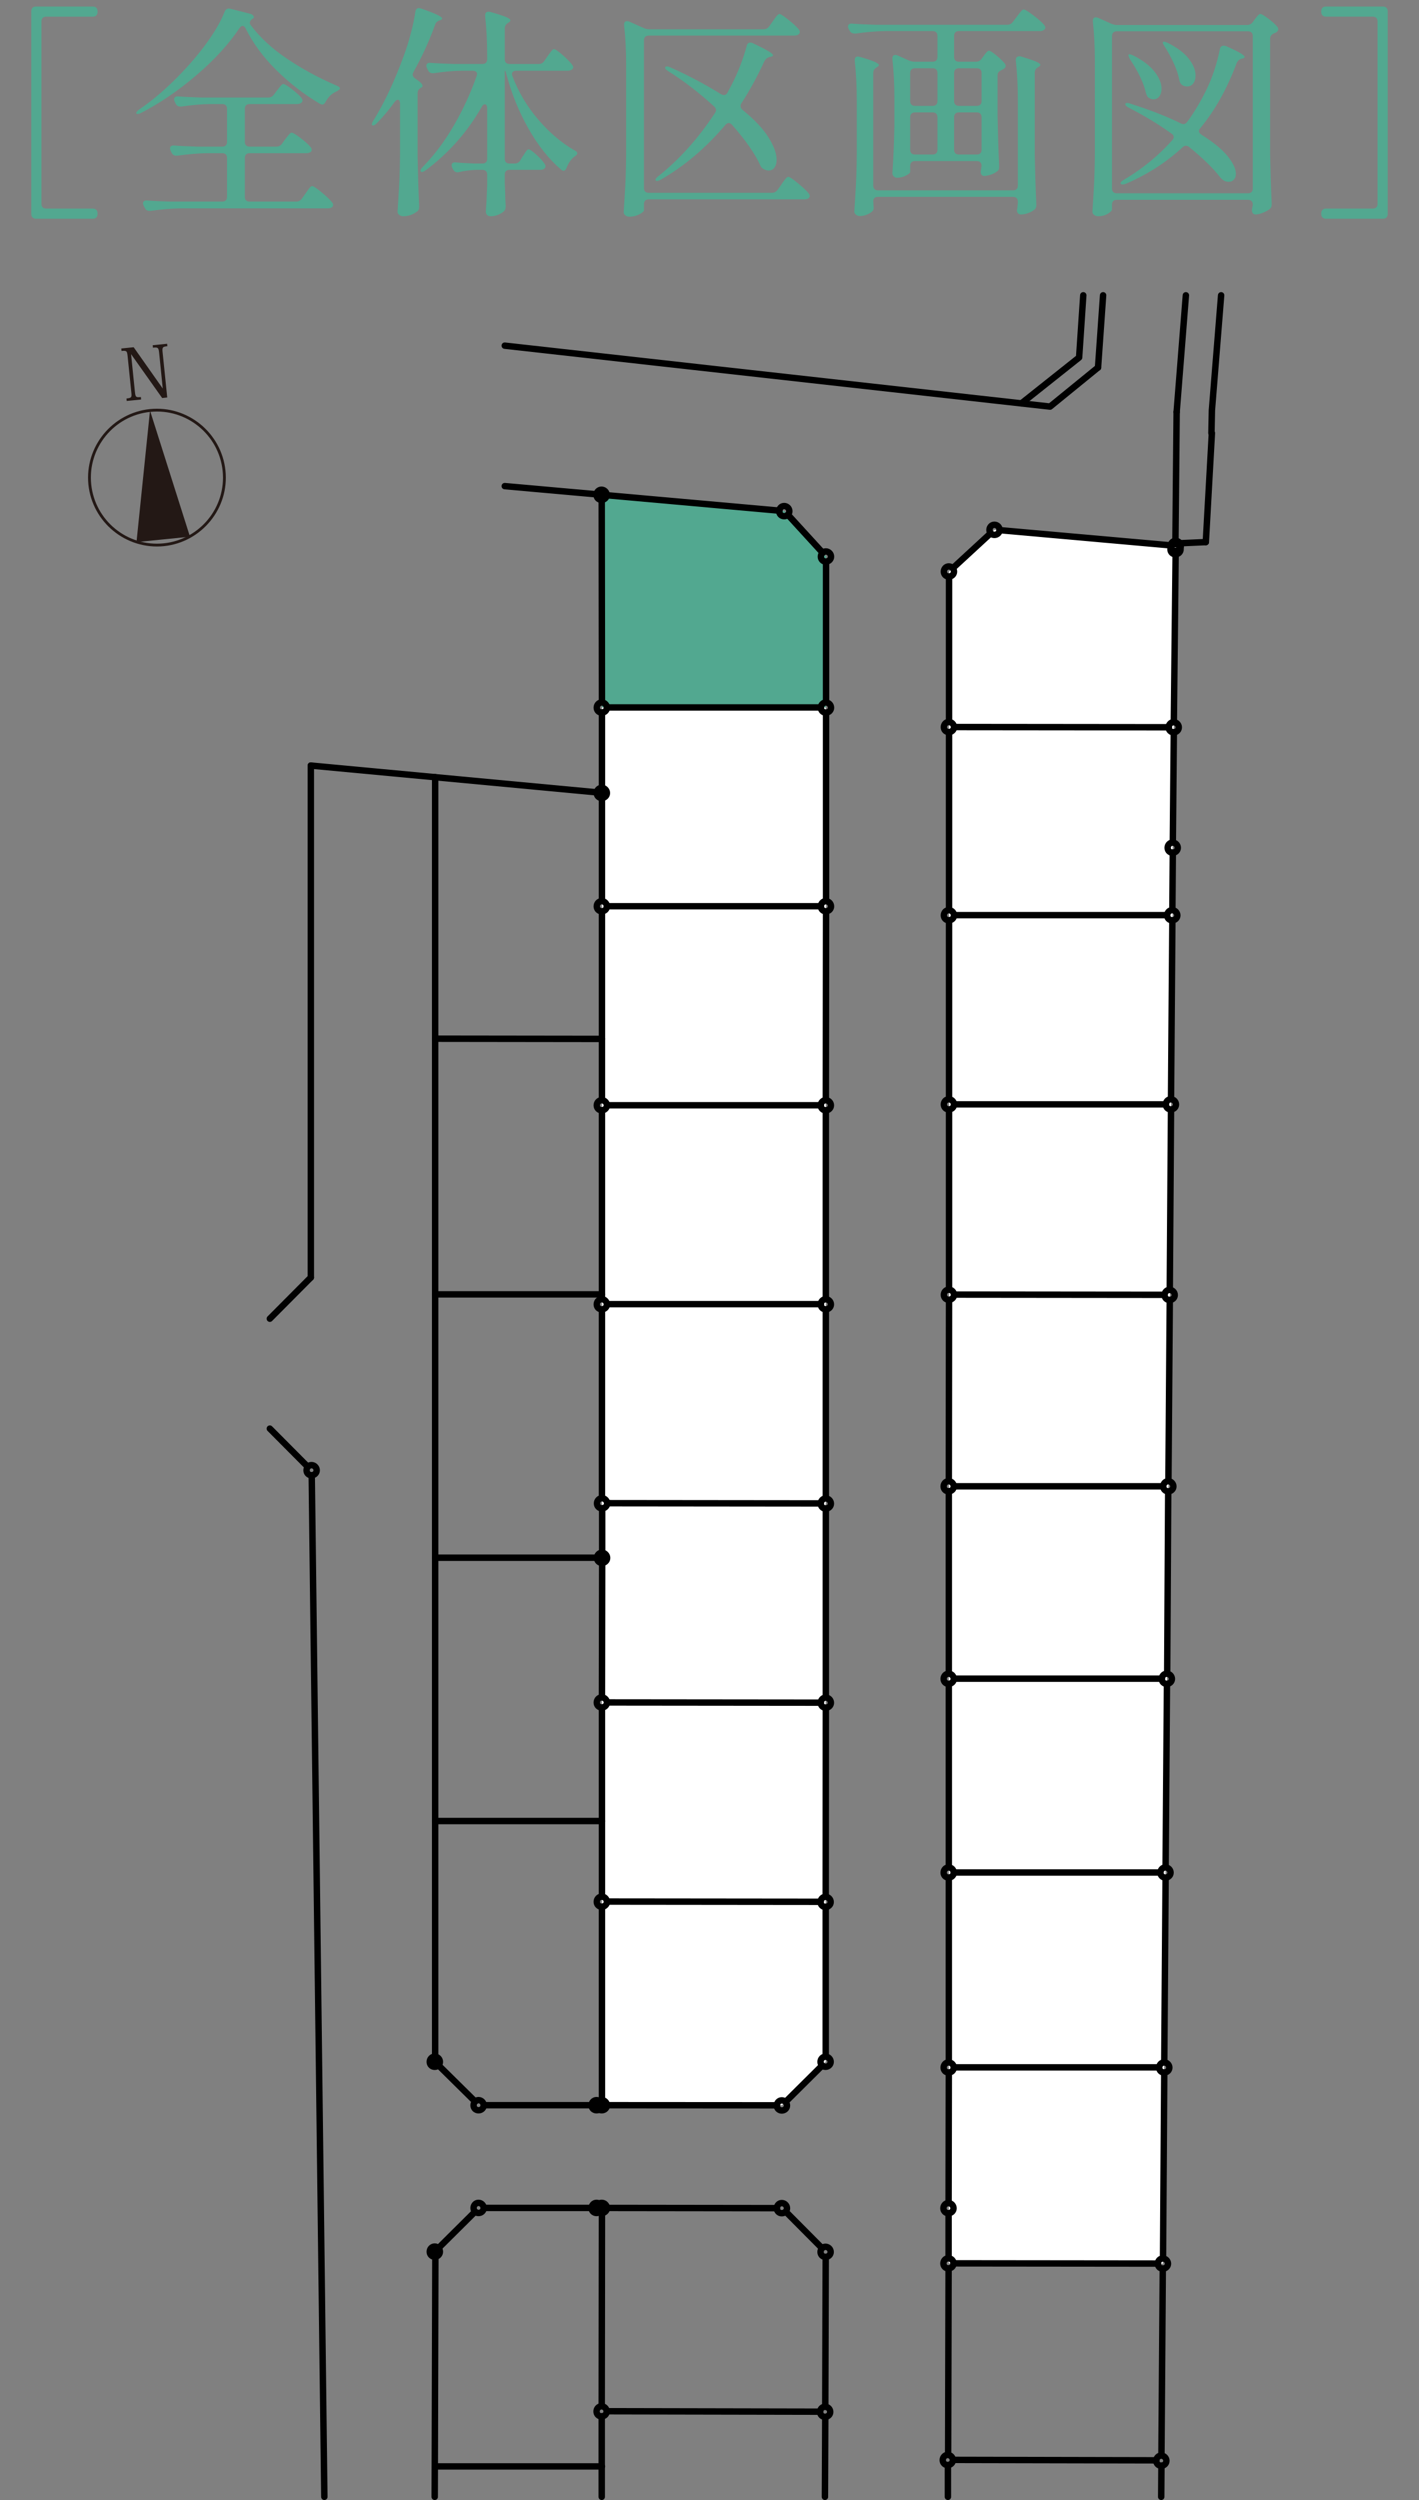 <?xml version="1.0" encoding="UTF-8"?><svg id="_レイヤー_2" xmlns="http://www.w3.org/2000/svg" width="126" height="221.97" viewBox="0 0 126 221.97"><rect x="0" y="0" width="126" height="221.97" fill="#808080" stroke="none"/><g id="object"><path d="M14.56,48.49c-3.36.34-6.36-2.11-6.71-5.46-.34-3.36,2.11-6.36,5.46-6.71,3.36-.34,6.36,2.11,6.71,5.46s-2.11,6.36-5.46,6.71ZM13.34,36.57c-3.22.33-5.57,3.21-5.24,6.43.33,3.22,3.21,5.57,6.43,5.24s5.57-3.21,5.24-6.43c-.33-3.22-3.21-5.57-6.43-5.24Z" style="fill:#231815;"/><polygon points="13.32 36.45 12.12 48.13 16.87 47.65 13.32 36.45" style="fill:#231815;"/><path d="M11.87,30.83l2.57,3.65h.01s-.32-3.16-.32-3.16c-.05-.46-.1-.5-.55-.45l-.02-.22,1.28-.13.02.22c-.42.04-.47.09-.42.55l.41,4-.45.05-2.75-3.88h-.01s.34,3.34.34,3.34c.05.46.09.5.53.45l.02.22-1.28.13-.02-.22c.45-.05.48-.09.43-.55l-.33-3.22c-.05-.46-.09-.49-.54-.45l-.02-.22,1.1-.11Z" style="fill:#231815;"/><path d="M8.55,19.31c-.07.07-.18.11-.31.11H3.2c-.13,0-.24-.04-.31-.11-.07-.07-.11-.18-.11-.31V1c0-.13.04-.24.11-.31.07-.07.18-.11.31-.11h5.04c.13,0,.24.04.31.11.07.07.11.18.11.31v.06c0,.13-.04.24-.11.31-.07.07-.18.11-.31.11h-4.14c-.13,0-.24.04-.31.11-.07.07-.11.18-.11.31v16.2c0,.13.04.24.11.31.07.07.18.11.31.11h4.14c.13,0,.24.04.31.11.07.07.11.18.11.31v.06c0,.13-.04.24-.11.31Z" style="fill:#52a890;"/><path d="M21.54,2.3c-.09,0-.19.07-.28.2-.93,1.4-2.2,2.79-3.8,4.16-1.6,1.37-3.24,2.49-4.92,3.36-.25.12-.4.13-.44.04v-.04c0-.07.09-.17.26-.3,1-.68,2.02-1.52,3.05-2.53,1.03-1.01,1.96-2.05,2.77-3.14.81-1.09,1.4-2.08,1.76-2.99.09-.25.27-.35.52-.28l1.74.44c.11.03.19.07.25.13s.09.12.09.17c0,.07-.05.12-.14.16-.15.11-.22.23-.22.36,0,.04.02.09.06.16.81,1.09,1.88,2.09,3.21,2.99,1.33.9,2.79,1.7,4.39,2.39.13.05.22.1.27.14s.07.09.07.14c-.01.08-.13.17-.34.28-.37.16-.68.45-.92.88-.08.17-.18.26-.3.26-.07,0-.15-.03-.24-.08-1.41-.84-2.7-1.84-3.86-2.99-1.16-1.15-2.06-2.38-2.7-3.67-.08-.16-.17-.24-.28-.24ZM25.04,12.76l.26-.36c.05-.07.12-.16.21-.27.09-.11.16-.2.22-.26.06-.06.12-.09.17-.09.11,0,.37.16.78.47.41.31.71.58.9.81.07.09.1.17.1.24s-.03.13-.1.2c-.11.07-.24.1-.4.1h-5.02c-.13,0-.24.04-.31.11-.07.07-.11.18-.11.31v3.46c0,.13.04.24.11.31.07.07.18.11.31.11h4.14c.21,0,.38-.09.5-.26l.3-.42c.07-.09.14-.2.23-.33.09-.13.16-.22.22-.28.06-.06.12-.09.17-.09.11,0,.38.18.82.54.44.36.75.66.94.9.07.09.1.17.1.24s-.03.13-.1.2c-.11.07-.23.1-.38.1h-13.08c-.81.01-1.69.09-2.64.22h-.12c-.19,0-.32-.09-.4-.26l-.1-.18c-.04-.08-.06-.16-.06-.24s.03-.14.1-.19c.07-.05.16-.06.28-.05.45.04,1.14.07,2.06.1h4.6c.13,0,.24-.04.31-.11.07-.07.11-.18.11-.31v-3.46c0-.13-.04-.24-.11-.31-.07-.07-.18-.11-.31-.11h-1.34c-.81.01-1.69.09-2.64.22h-.12c-.19,0-.32-.09-.4-.26l-.08-.16c-.04-.08-.06-.16-.06-.24s.03-.14.1-.19c.07-.05.16-.06.28-.05.45.04,1.14.07,2.06.1h2.2c.13,0,.24-.04.31-.11.07-.07.11-.18.11-.31v-2.94c0-.13-.04-.24-.11-.31-.07-.07-.18-.11-.31-.11h-1.14c-.77.01-1.6.09-2.48.22h-.12c-.19,0-.32-.09-.4-.26l-.08-.16c-.04-.08-.06-.15-.06-.22,0-.09.03-.16.1-.21.07-.05.16-.06.28-.05.47.04,1.16.07,2.08.1h5.9c.21,0,.38-.09.5-.26l.26-.34c.05-.07.12-.16.21-.27.09-.11.16-.2.21-.25.05-.05.11-.08.16-.08.11,0,.36.15.75.45.39.3.68.56.85.77.07.09.1.17.1.24,0,.08-.04.15-.12.22-.11.07-.23.1-.38.1h-4.2c-.13,0-.24.04-.31.11-.07.07-.11.18-.11.31v2.94c0,.13.04.24.11.31.07.07.18.11.31.11h2.38c.21,0,.38-.09.5-.26Z" style="fill:#52a890;"/><path d="M35.52,9.22c0-.11-.02-.19-.05-.26-.03-.07-.08-.1-.15-.1-.09,0-.19.07-.3.22-.49.68-1.01,1.3-1.56,1.86-.13.13-.24.2-.32.2s-.12-.03-.12-.1c0-.09.05-.21.14-.34,1-1.63,1.91-3.57,2.72-5.82.21-.56.41-1.2.6-1.92.19-.72.32-1.35.4-1.9.03-.23.13-.34.32-.34.03,0,.09.01.2.04,1.24.43,1.86.72,1.86.88,0,.05-.06.11-.18.16l-.08.02c-.2.08-.33.22-.38.42-.52,1.43-1.15,2.81-1.9,4.14-.05.11-.08.19-.08.24,0,.13.08.25.24.36.43.28.64.49.64.64,0,.08-.05.14-.16.18-.19.11-.28.27-.28.48v5.62c.03,1.45.07,2.92.14,4.4v.08c0,.19-.07.33-.22.42-.37.27-.77.4-1.18.4-.15,0-.27-.04-.37-.12-.1-.08-.15-.17-.15-.28.05-.79.1-1.55.14-2.29s.07-1.71.08-2.91v-4.38ZM48.34,5.4l.26-.38c.05-.07.12-.16.21-.29.09-.13.16-.22.22-.28.06-.06.12-.09.17-.09.08,0,.26.11.54.34.28.23.54.47.79.73.25.26.37.44.37.53-.01.11-.07.19-.16.24-.09.05-.21.08-.34.08h-4.56c-.12,0-.21.03-.28.08-.07.05-.1.13-.1.22,0,.04.01.1.04.18.53,1.4,1.29,2.68,2.27,3.83.98,1.15,2.04,2.06,3.19,2.73.2.09.3.19.3.28,0,.05-.02.11-.07.16-.05.05-.12.11-.21.16-.29.24-.51.56-.66.96-.07.19-.16.28-.28.28-.08,0-.16-.04-.24-.12-1.08-.93-2.04-2.14-2.88-3.63-.84-1.49-1.49-3.08-1.94-4.77-.03-.09-.05-.17-.07-.24-.02-.07-.04-.11-.05-.12h-.04v7.82c0,.13.04.24.11.31.07.07.18.11.31.11h.44c.23,0,.4-.09.52-.28l.2-.34c.05-.07.12-.16.19-.28s.14-.21.19-.27c.05-.06.11-.09.16-.09.11,0,.33.15.67.46.34.31.58.57.73.8.07.09.1.17.1.24,0,.08-.04.15-.12.22-.09.07-.21.1-.36.1h-2.72c-.13,0-.24.04-.31.11-.07.07-.11.18-.11.31v.76l.04.92c0,.28.01.63.04,1.06v.12c0,.16-.05.29-.14.38-.13.13-.31.24-.53.33-.22.09-.44.13-.65.13-.15,0-.26-.04-.33-.12-.07-.08-.11-.17-.11-.28.05-.63.09-1.41.12-2.34v-.96c0-.13-.04-.24-.11-.31-.07-.07-.18-.11-.31-.11h-.6c-.53.03-1.03.09-1.48.2l-.12.02c-.19,0-.33-.09-.42-.28l-.06-.12c-.04-.08-.06-.16-.06-.24s.03-.14.1-.19c.07-.05.16-.06.28-.05.37.04.93.07,1.68.1h.68c.13,0,.24-.04.31-.11.07-.07.11-.18.11-.31v-4.48c0-.12-.02-.21-.06-.27s-.09-.09-.14-.09c-.11,0-.2.07-.28.22-1.27,2.23-2.93,4.11-4.98,5.64-.23.16-.37.19-.44.1-.01-.01-.02-.04-.02-.08,0-.08.07-.19.2-.32,1.03-1.05,1.95-2.28,2.76-3.68.81-1.4,1.49-2.86,2.02-4.38.03-.08.04-.14.04-.18,0-.09-.03-.17-.1-.22-.07-.05-.16-.08-.28-.08h-1.02c-.77.01-1.59.09-2.44.22h-.1c-.2,0-.34-.09-.42-.28l-.08-.16c-.04-.08-.06-.15-.06-.22,0-.09.03-.16.1-.21.07-.05.16-.06.28-.05.48.04,1.17.07,2.08.1h2.52c.13,0,.24-.04.31-.11.07-.07.11-.18.11-.31v-.24c0-1.33-.06-2.53-.18-3.58v-.08c0-.21.1-.32.3-.32.07,0,.12,0,.16.02.67.19,1.13.34,1.39.45.26.11.39.21.39.29,0,.07-.05.13-.16.2l-.06.04c-.19.12-.28.29-.28.5v2.72c0,.13.04.24.11.31.07.07.18.11.31.11h2.6c.21,0,.38-.09.5-.28Z" style="fill:#52a890;"/><path d="M68.3,2.34l.3-.42c.05-.08.13-.18.22-.31.09-.13.17-.22.23-.28.06-.06.12-.09.17-.09.09,0,.35.17.78.51s.73.62.92.85c.07.09.1.17.1.24,0,.08-.04.15-.12.22-.11.07-.23.1-.38.1h-12.92c-.13,0-.24.04-.31.11-.07.07-.11.18-.11.31v13.12c0,.13.04.24.11.31.07.07.18.11.31.11h10.94c.21,0,.38-.09.5-.26l.32-.44c.04-.07.11-.17.21-.31s.18-.24.25-.31c.07-.07.13-.1.18-.1.11,0,.38.18.83.55.45.37.77.67.97.91.07.09.1.17.1.24s-.03.13-.1.2c-.11.07-.23.1-.38.1h-13.82c-.13,0-.24.04-.31.11-.07.07-.11.18-.11.31v.56c0,.05-.06.12-.18.21-.12.09-.28.17-.47.24-.19.07-.41.11-.65.11-.13,0-.25-.04-.35-.12-.1-.08-.15-.17-.15-.28.05-.79.1-1.55.14-2.29s.07-1.71.08-2.91v-7.86c0-1.29-.06-2.47-.18-3.52v-.08c0-.2.09-.3.26-.3.08,0,.15.01.2.04l1.3.58c.15.07.32.1.52.1h10.1c.21,0,.38-.09.5-.26ZM64.7,10.92c-.09,0-.19.06-.3.18-1.72,2.03-3.63,3.65-5.74,4.86-.23.12-.37.14-.44.06-.01-.01-.02-.03-.02-.06,0-.08.09-.19.26-.32,1.85-1.47,3.53-3.33,5.02-5.6.07-.11.1-.19.1-.26,0-.11-.05-.21-.16-.32-1.32-1.21-2.68-2.26-4.08-3.14-.19-.12-.28-.22-.28-.3s.05-.12.16-.12c.09,0,.19.03.3.08,1.53.68,3.03,1.47,4.5,2.38.09.05.18.08.26.08.13,0,.24-.07.32-.22l.38-.72c.25-.48.5-1.03.74-1.65.24-.62.43-1.2.58-1.75.04-.21.15-.32.32-.32.08,0,.16.02.24.06,1.19.56,1.78.91,1.78,1.06,0,.07-.07.11-.22.14l-.1.02c-.2.07-.35.19-.44.36-.61,1.33-1.29,2.58-2.04,3.74-.05.07-.08.15-.08.26,0,.12.06.23.18.34,1.05.85,1.82,1.67,2.3,2.44.48.77.72,1.43.72,1.98,0,.31-.07.54-.2.71-.13.17-.3.25-.5.25-.13,0-.28-.04-.44-.12-.16-.09-.26-.2-.3-.32-.47-1.04-1.31-2.25-2.52-3.62-.11-.11-.21-.16-.3-.16Z" style="fill:#52a890;"/><path d="M87.16,5.22l.16-.22c.05-.07.13-.17.23-.3.1-.13.19-.2.27-.2.09,0,.31.14.64.41.33.27.59.52.76.73.05.07.08.14.08.22,0,.09-.06.18-.18.26l-.18.1c-.12.05-.21.11-.27.18-.06.07-.09.16-.09.28v3.66c.03,1.45.07,2.92.14,4.4v.1c0,.19-.07.32-.22.4-.15.11-.32.2-.53.27-.21.07-.4.11-.57.11h-.08c-.16-.04-.24-.17-.24-.4.03-.11.04-.19.04-.24l.04-.24v-.02c0-.13-.04-.24-.11-.31-.07-.07-.18-.11-.31-.11h-5.5c-.13,0-.24.04-.31.11-.07.07-.11.18-.11.31v.54c0,.09-.13.2-.38.33-.25.13-.52.19-.8.19-.11,0-.2-.04-.28-.12-.08-.08-.12-.17-.12-.28.09-1.29.15-2.71.18-4.26v-2.34c0-1.29-.06-2.47-.18-3.52v-.08c0-.2.09-.3.26-.3.08,0,.15.01.2.04l.98.44c.19.08.36.12.52.12h1.62c.13,0,.24-.04.31-.11.07-.07.11-.18.11-.31v-1.88c0-.13-.04-.24-.11-.31-.07-.07-.18-.11-.31-.11h-4.2c-.84.01-1.72.09-2.64.22h-.1c-.2,0-.35-.09-.44-.26l-.08-.14c-.04-.08-.06-.16-.06-.24s.03-.14.1-.19c.07-.05.16-.06.28-.05.45.04,1.14.07,2.06.1h11.7c.21,0,.38-.09.5-.26l.32-.42c.04-.05.11-.15.21-.28.1-.13.18-.23.25-.3.07-.07.13-.1.18-.1.11,0,.39.17.84.51s.78.63.98.87c.07.09.1.17.1.24s-.04.13-.12.2c-.11.07-.23.1-.36.1h-7.2c-.13,0-.24.04-.31.11-.07.07-.11.18-.11.31v1.88c0,.13.04.24.11.31.07.07.18.11.31.11h1.52c.21,0,.38-.09.5-.26ZM90.27,16.79c.07-.07.11-.18.11-.31v-7.5c0-1.33-.06-2.53-.18-3.58v-.08c0-.21.11-.32.32-.32.07,0,.12,0,.16.02.63.19,1.07.34,1.32.45.25.11.38.21.38.29,0,.05-.05.11-.16.18l-.06.04c-.19.11-.28.27-.28.5v7.24c.03,1.45.07,2.92.14,4.4v.1c0,.19-.06.32-.18.4-.15.12-.33.22-.55.3-.22.08-.43.12-.63.12-.05,0-.09,0-.12-.02-.16-.04-.24-.17-.24-.38.03-.11.04-.19.04-.24l.04-.4v-.1c0-.13-.04-.24-.11-.31s-.18-.11-.31-.11h-12c-.13,0-.24.03-.31.1s-.11.16-.11.28c.01.11.02.23.02.38l.02.2c0,.13-.04.24-.12.32-.13.12-.3.22-.5.3-.2.08-.4.12-.6.12-.13,0-.25-.04-.35-.12-.1-.08-.15-.17-.15-.28.05-.79.1-1.55.14-2.29s.07-1.71.08-2.91v-4.58c0-1.33-.06-2.53-.18-3.58v-.08c0-.21.09-.32.28-.32.03,0,.09.01.2.04,1.11.31,1.66.55,1.66.72,0,.05-.05.11-.16.18l-.06.04c-.19.11-.28.27-.28.5v9.98c0,.13.04.24.11.31.07.07.18.11.31.11h12c.13,0,.24-.04.31-.11ZM83.13,9.29c.07-.07.11-.18.11-.31v-2.5c0-.13-.04-.24-.11-.31-.07-.07-.18-.11-.31-.11h-1.58c-.13,0-.24.04-.31.11-.07.07-.11.18-.11.31v2.5c0,.13.04.24.11.31.07.07.18.11.31.11h1.58c.13,0,.24-.04.31-.11ZM83.13,10.09c-.07-.07-.18-.11-.31-.11h-1.58c-.13,0-.24.04-.31.11-.07.07-.11.18-.11.31v2.9c0,.13.04.24.11.31.07.07.18.11.31.11h1.58c.13,0,.24-.04.31-.11.07-.07.11-.18.11-.31v-2.9c0-.13-.04-.24-.11-.31ZM87.05,9.29c.07-.07.11-.18.11-.31v-2.5c0-.13-.04-.24-.11-.31-.07-.07-.18-.11-.31-.11h-1.6c-.13,0-.24.04-.31.11-.07.07-.11.18-.11.31v2.5c0,.13.04.24.11.31.07.07.18.11.31.11h1.6c.13,0,.24-.04.31-.11ZM84.83,10.09c-.07.07-.11.18-.11.31v2.9c0,.13.04.24.11.31.07.07.18.11.31.11h1.6c.13,0,.24-.04.31-.11.07-.07.11-.18.11-.31v-2.9c0-.13-.04-.24-.11-.31-.07-.07-.18-.11-.31-.11h-1.6c-.13,0-.24.04-.31.11Z" style="fill:#52a890;"/><path d="M98.85,17.85c-.07.07-.11.18-.11.31v.42c0,.12-.13.25-.38.4-.25.15-.53.22-.84.22-.15,0-.27-.04-.37-.12-.1-.08-.15-.17-.15-.28.05-.79.1-1.55.14-2.29s.07-1.71.08-2.91V5.44c0-1.28-.06-2.45-.18-3.52v-.08c0-.2.09-.3.26-.3.08,0,.15.01.2.04l1.16.52c.19.08.36.12.52.12h11.54c.23,0,.4-.09.52-.26l.16-.22c.04-.05.1-.13.17-.22.07-.09.14-.16.19-.21.05-.05.11-.07.16-.07.09,0,.32.13.68.4.36.27.63.51.82.74.05.07.08.14.08.22,0,.09-.05.18-.16.26-.04.03-.08.05-.12.06-.04.01-.07.03-.1.04-.23.11-.34.27-.34.48v10.24c.03,1.45.07,2.92.14,4.4v.08c0,.19-.07.33-.2.42-.17.12-.38.23-.61.32-.23.09-.44.14-.63.14-.12,0-.21-.05-.26-.14-.04-.08-.06-.15-.06-.22,0-.04.01-.13.04-.26l.04-.24v-.02c0-.13-.04-.24-.11-.31-.07-.07-.18-.11-.31-.11h-11.66c-.13,0-.24.04-.31.11ZM98.85,2.89c-.07.07-.11.18-.11.31v13.54c0,.13.04.24.11.31.07.07.18.11.31.11h11.66c.13,0,.24-.04.31-.11.07-.07.11-.18.11-.31V3.2c0-.13-.04-.24-.11-.31-.07-.07-.18-.11-.31-.11h-11.66c-.13,0-.24.04-.31.11ZM106.46,11.64c0,.11.07.21.22.32,1.07.67,1.84,1.3,2.33,1.91.49.61.73,1.13.73,1.57,0,.21-.06.38-.18.51-.12.13-.27.19-.46.19-.11,0-.22-.02-.34-.06-.13-.07-.27-.17-.4-.32-.61-.8-1.53-1.7-2.76-2.7-.09-.08-.19-.12-.3-.12s-.21.05-.3.14c-1.43,1.33-3.11,2.41-5.04,3.24-.12.04-.21.06-.28.06s-.12-.02-.16-.06c-.01-.01-.02-.03-.02-.06,0-.08.1-.18.3-.3,1.64-.97,3.07-2.14,4.28-3.5.09-.09.14-.19.14-.3,0-.12-.07-.22-.2-.3-1.15-.83-2.41-1.59-3.8-2.3-.2-.11-.3-.21-.3-.3,0-.08.05-.12.16-.12.09,0,.19.02.28.06,1.79.57,3.29,1.16,4.5,1.76.08.04.15.06.22.06.13,0,.25-.07.34-.2.6-.81,1.17-1.76,1.7-2.84.25-.51.49-1.09.71-1.76.22-.67.38-1.29.49-1.86.04-.2.15-.3.34-.3.09,0,.17.01.22.04,1.09.48,1.64.8,1.64.96,0,.05-.07.1-.2.14l-.1.02c-.2.05-.35.21-.44.46-.83,2.21-1.89,4.11-3.2,5.7-.08.09-.12.18-.12.26ZM100.22,4.84s.04-.02.08-.02c.05,0,.16.03.32.1.87.44,1.5.93,1.91,1.46.41.53.61,1.03.61,1.5,0,.28-.07.51-.2.68-.13.17-.3.26-.5.26-.13,0-.25-.03-.36-.1-.09-.04-.16-.09-.2-.16-.04-.07-.08-.16-.12-.28-.19-.87-.66-1.87-1.42-3.02-.13-.24-.17-.38-.12-.42ZM103.28,3.72s.04-.02.08-.02c.05,0,.16.03.32.1.85.43,1.48.9,1.88,1.42.4.52.6,1.01.6,1.48,0,.29-.07.53-.21.71-.14.18-.32.27-.55.27-.12,0-.25-.03-.38-.1-.16-.09-.26-.25-.3-.46-.08-.45-.24-.94-.48-1.47-.24-.53-.51-1.03-.82-1.51-.16-.23-.21-.37-.14-.42Z" style="fill:#52a890;"/><path d="M123.11,19.31c-.07.07-.18.11-.31.11h-5.06c-.13,0-.24-.04-.31-.11-.07-.07-.11-.18-.11-.31v-.06c0-.13.04-.24.11-.31.07-.07.18-.11.31-.11h4.16c.13,0,.24-.04.31-.11.07-.07.11-.18.11-.31V1.9c0-.13-.04-.24-.11-.31-.07-.07-.18-.11-.31-.11h-4.16c-.13,0-.24-.04-.31-.11-.07-.07-.11-.18-.11-.31v-.06c0-.13.04-.24.11-.31.07-.07.18-.11.31-.11h5.06c.13,0,.24.04.31.11.07.07.11.18.11.31v18c0,.13-.04.24-.11.31Z" style="fill:#52a890;"/><polygon points="53.45 43.93 69.64 45.38 73.35 49.41 73.32 62.82 53.45 62.81 53.45 43.93" style="fill:#52a890;"/><polygon points="84.26 64.56 104.23 64.57 104.12 75.26 104.12 81.26 84.27 81.26 84.26 64.56" style="fill:#fff;"/><polygon points="84.27 81.26 104.12 81.26 103.98 98.01 84.27 98.06 84.27 81.26" style="fill:#fff;"/><polygon points="84.27 98.06 103.98 98.01 103.88 115.01 84.27 114.94 84.27 98.06" style="fill:#fff;"/><polygon points="84.27 114.94 103.88 115.01 103.75 131.96 84.26 131.96 84.27 114.94" style="fill:#fff;"/><polygon points="84.26 131.96 103.75 131.96 103.62 149.05 84.25 149.04 84.26 131.96" style="fill:#fff;"/><polygon points="84.25 149.04 103.62 149.05 103.5 166.25 84.25 166.25 84.25 149.04" style="fill:#fff;"/><polygon points="84.25 166.25 103.5 166.25 103.37 183.55 84.25 183.55 84.25 166.25" style="fill:#fff;"/><polygon points="84.25 183.55 103.37 183.55 103.26 200.98 84.25 200.95 84.25 183.55" style="fill:#fff;"/><polygon points="84.27 50.75 88.31 47.04 104.4 48.47 104.23 64.57 84.26 64.56 84.27 50.75" style="fill:#fff;"/><polygon points="53.45 62.81 73.32 62.82 73.35 80.47 53.45 80.46 53.45 70.39 53.45 62.81" style="fill:#fff;"/><polygon points="53.45 80.46 73.35 80.47 73.32 98.13 53.45 98.13 53.45 80.46" style="fill:#fff;"/><rect x="53.45" y="98.13" width="19.88" height="17.66" style="fill:#fff;"/><rect x="53.45" y="115.79" width="19.88" height="17.67" style="fill:#fff;"/><polygon points="53.45 133.46 73.32 133.46 73.32 151.18 53.45 151.15 53.45 133.46" style="fill:#fff;"/><polygon points="53.45 151.15 73.32 151.18 73.32 168.83 53.45 168.83 53.45 151.15" style="fill:#fff;"/><polygon points="53.45 168.83 73.32 168.83 73.32 183.06 69.43 186.91 53.45 186.91 53.45 168.83" style="fill:#fff;"/><line x1="53.45" y1="92.24" x2="38.64" y2="92.22" style="fill:none; stroke:#000; stroke-linecap:round; stroke-linejoin:round; stroke-width:.57px;"/><line x1="38.64" y1="69" x2="38.64" y2="183.03" style="fill:none; stroke:#000; stroke-linecap:round; stroke-linejoin:round; stroke-width:.57px;"/><line x1="53.45" y1="161.68" x2="38.64" y2="161.68" style="fill:none; stroke:#000; stroke-linecap:round; stroke-linejoin:round; stroke-width:.57px;"/><line x1="38.66" y1="199.9" x2="38.6" y2="221.68" style="fill:none; stroke:#000; stroke-linecap:round; stroke-linejoin:round; stroke-width:.57px;"/><line x1="104.37" y1="48.31" x2="104.48" y2="36.58" style="fill:none; stroke:#000; stroke-linecap:round; stroke-linejoin:round; stroke-width:.57px;"/><polyline points="44.82 30.69 93.24 36.1 97.5 32.63" style="fill:none; stroke:#000; stroke-linecap:round; stroke-linejoin:round; stroke-width:.57px;"/><line x1="53.45" y1="43.93" x2="44.82" y2="43.16" style="fill:none; stroke:#000; stroke-linecap:round; stroke-linejoin:round; stroke-width:.57px;"/><line x1="97.5" y1="32.63" x2="97.95" y2="26.22" style="fill:none; stroke:#000; stroke-linecap:round; stroke-linejoin:round; stroke-width:.57px;"/><line x1="104.48" y1="36.58" x2="105.3" y2="26.22" style="fill:none; stroke:#000; stroke-linecap:round; stroke-linejoin:round; stroke-width:.57px;"/><polyline points="107.57 38.45 107.61 36.44 108.43 26.22" style="fill:none; stroke:#000; stroke-linecap:round; stroke-linejoin:round; stroke-width:.57px;"/><line x1="107.61" y1="38.45" x2="107.07" y2="48.13" style="fill:none; stroke:#000; stroke-linecap:round; stroke-linejoin:round; stroke-width:.57px;"/><polyline points="90.7 35.81 95.82 31.74 96.19 26.22" style="fill:none; stroke:#000; stroke-linecap:round; stroke-linejoin:round; stroke-width:.57px;"/><line x1="38.95" y1="199.58" x2="42.19" y2="196.36" style="fill:none; stroke:#000; stroke-linecap:round; stroke-linejoin:round; stroke-width:.57px;"/><line x1="42.19" y1="186.58" x2="38.95" y2="183.38" style="fill:none; stroke:#000; stroke-linecap:round; stroke-linejoin:round; stroke-width:.57px;"/><line x1="52.52" y1="196.03" x2="42.96" y2="196.03" style="fill:none; stroke:#000; stroke-linecap:round; stroke-linejoin:round; stroke-width:.57px;"/><line x1="52.52" y1="186.91" x2="42.96" y2="186.91" style="fill:none; stroke:#000; stroke-linecap:round; stroke-linejoin:round; stroke-width:.57px;"/><line x1="28.8" y1="221.68" x2="27.68" y2="130.99" style="fill:none; stroke:#000; stroke-linecap:round; stroke-linejoin:round; stroke-width:.57px;"/><path d="M42.49,186.46c-.25,0-.44.21-.44.46s.19.44.44.44.46-.19.46-.44-.21-.46-.46-.46" style="fill:none; stroke:#000; stroke-linecap:round; stroke-linejoin:round; stroke-width:.57px;"/><path d="M42.49,195.58c-.25,0-.44.21-.44.46s.19.44.44.44.46-.19.46-.44-.21-.46-.46-.46" style="fill:none; stroke:#000; stroke-linecap:round; stroke-linejoin:round; stroke-width:.57px;"/><path d="M38.6,182.6c-.25,0-.44.21-.44.46s.19.44.44.44.46-.19.46-.44-.21-.46-.46-.46" style="fill:none; stroke:#000; stroke-linecap:round; stroke-linejoin:round; stroke-width:.57px;"/><path d="M38.6,199.46c-.25,0-.44.21-.44.46s.19.44.44.44.46-.19.46-.44-.21-.46-.46-.46" style="fill:none; stroke:#000; stroke-linecap:round; stroke-linejoin:round; stroke-width:.57px;"/><path d="M27.66,130.08c-.25,0-.44.21-.44.46s.19.44.44.44.46-.19.46-.44-.21-.46-.46-.46" style="fill:none; stroke:#000; stroke-linecap:round; stroke-linejoin:round; stroke-width:.57px;"/><path d="M53.41,43.48c-.25,0-.44.21-.44.46s.19.44.44.44.46-.19.46-.44-.21-.46-.46-.46" style="fill:none; stroke:#000; stroke-linecap:round; stroke-linejoin:round; stroke-width:.57px;"/><path d="M73.33,62.37c-.25,0-.44.21-.44.46s.19.44.44.44.46-.19.46-.44-.21-.46-.46-.46" style="fill:none; stroke:#000; stroke-linecap:round; stroke-linejoin:round; stroke-width:.57px;"/><path d="M53.43,62.37c-.25,0-.44.21-.44.46s.19.44.44.44.46-.19.46-.44-.21-.46-.46-.46" style="fill:none; stroke:#000; stroke-linecap:round; stroke-linejoin:round; stroke-width:.57px;"/><path d="M53.43,69.95c-.25,0-.44.21-.44.46s.19.44.44.44.46-.19.46-.44-.21-.46-.46-.46" style="fill:none; stroke:#000; stroke-linecap:round; stroke-linejoin:round; stroke-width:.57px;"/><path d="M73.33,80.01c-.25,0-.44.21-.44.46s.19.44.44.44.46-.19.46-.44-.21-.46-.46-.46" style="fill:none; stroke:#000; stroke-linecap:round; stroke-linejoin:round; stroke-width:.57px;"/><path d="M53.43,80.01c-.25,0-.44.21-.44.46s.19.44.44.44.46-.19.46-.44-.21-.46-.46-.46" style="fill:none; stroke:#000; stroke-linecap:round; stroke-linejoin:round; stroke-width:.57px;"/><path d="M73.32,97.68c-.25,0-.44.21-.44.46s.19.44.44.44.46-.19.46-.44-.21-.46-.46-.46" style="fill:none; stroke:#000; stroke-linecap:round; stroke-linejoin:round; stroke-width:.57px;"/><path d="M53.43,97.68c-.25,0-.44.21-.44.46s.19.44.44.44.46-.19.46-.44-.21-.46-.46-.46" style="fill:none; stroke:#000; stroke-linecap:round; stroke-linejoin:round; stroke-width:.57px;"/><path d="M73.32,115.35c-.25,0-.44.21-.44.46s.19.44.44.44.46-.19.46-.44-.21-.46-.46-.46" style="fill:none; stroke:#000; stroke-linecap:round; stroke-linejoin:round; stroke-width:.57px;"/><path d="M53.43,115.35c-.25,0-.44.21-.44.46s.19.44.44.44.46-.19.46-.44-.21-.46-.46-.46" style="fill:none; stroke:#000; stroke-linecap:round; stroke-linejoin:round; stroke-width:.57px;"/><path d="M73.32,133.04c-.25,0-.44.21-.44.46s.19.44.44.44.46-.19.46-.44-.21-.46-.46-.46" style="fill:none; stroke:#000; stroke-linecap:round; stroke-linejoin:round; stroke-width:.57px;"/><path d="M53.45,133.02c-.25,0-.44.21-.44.46s.19.44.44.44.46-.19.46-.44-.21-.46-.46-.46" style="fill:none; stroke:#000; stroke-linecap:round; stroke-linejoin:round; stroke-width:.57px;"/><path d="M53.45,137.86c-.25,0-.44.21-.44.46s.19.44.44.44.46-.19.46-.44-.21-.46-.46-.46" style="fill:none; stroke:#000; stroke-linecap:round; stroke-linejoin:round; stroke-width:.57px;"/><path d="M73.32,150.72c-.25,0-.44.21-.44.46s.19.44.44.44.46-.19.46-.44-.21-.46-.46-.46" style="fill:none; stroke:#000; stroke-linecap:round; stroke-linejoin:round; stroke-width:.57px;"/><path d="M53.43,150.7c-.25,0-.44.21-.44.46s.19.44.44.44.46-.19.46-.44-.21-.46-.46-.46" style="fill:none; stroke:#000; stroke-linecap:round; stroke-linejoin:round; stroke-width:.57px;"/><path d="M53.43,168.39c-.25,0-.44.21-.44.46s.19.44.44.44.46-.19.46-.44-.21-.46-.46-.46" style="fill:none; stroke:#000; stroke-linecap:round; stroke-linejoin:round; stroke-width:.57px;"/><path d="M73.3,168.41c-.25,0-.44.21-.44.46s.19.44.44.44.46-.19.46-.44-.21-.46-.46-.46" style="fill:none; stroke:#000; stroke-linecap:round; stroke-linejoin:round; stroke-width:.57px;"/><path d="M73.26,213.68c-.25,0-.44.21-.44.46s.19.44.44.44.46-.19.46-.44-.21-.46-.46-.46" style="fill:none; stroke:#000; stroke-linecap:round; stroke-linejoin:round; stroke-width:.57px;"/><path d="M53.41,213.64c-.25,0-.44.21-.44.46s.19.44.44.44.46-.19.46-.44-.21-.46-.46-.46" style="fill:none; stroke:#000; stroke-linecap:round; stroke-linejoin:round; stroke-width:.57px;"/><path d="M104.37,48.31c-.25,0-.44.21-.44.46s.19.44.44.44.46-.19.46-.44-.21-.46-.46-.46" style="fill:none; stroke:#000; stroke-linecap:round; stroke-linejoin:round; stroke-width:.57px;"/><path d="M104.39,48.02c-.25,0-.44.21-.44.46s.19.44.44.44.46-.19.46-.44-.21-.46-.46-.46" style="fill:none; stroke:#000; stroke-linecap:round; stroke-linejoin:round; stroke-width:.57px;"/><path d="M104.12,74.81c-.25,0-.44.21-.44.46s.19.44.44.44.46-.19.46-.44-.21-.46-.46-.46" style="fill:none; stroke:#000; stroke-linecap:round; stroke-linejoin:round; stroke-width:.57px;"/><path d="M104.21,64.12c-.25,0-.44.21-.44.46s.19.44.44.44.46-.19.46-.44-.21-.46-.46-.46" style="fill:none; stroke:#000; stroke-linecap:round; stroke-linejoin:round; stroke-width:.57px;"/><path d="M84.25,64.1c-.25,0-.44.21-.44.46s.19.44.44.44.46-.19.46-.44-.21-.46-.46-.46" style="fill:none; stroke:#000; stroke-linecap:round; stroke-linejoin:round; stroke-width:.57px;"/><path d="M104.08,80.81c-.25,0-.44.21-.44.46s.19.44.44.44.46-.19.46-.44-.21-.46-.46-.46" style="fill:none; stroke:#000; stroke-linecap:round; stroke-linejoin:round; stroke-width:.57px;"/><path d="M84.25,80.81c-.25,0-.44.21-.44.46s.19.44.44.44.46-.19.46-.44-.21-.46-.46-.46" style="fill:none; stroke:#000; stroke-linecap:round; stroke-linejoin:round; stroke-width:.57px;"/><path d="M103.96,97.6c-.25,0-.44.21-.44.46s.19.44.44.44.46-.19.46-.44-.21-.46-.46-.46" style="fill:none; stroke:#000; stroke-linecap:round; stroke-linejoin:round; stroke-width:.57px;"/><path d="M84.25,97.6c-.25,0-.44.21-.44.46s.19.44.44.44.46-.19.46-.44-.21-.46-.46-.46" style="fill:none; stroke:#000; stroke-linecap:round; stroke-linejoin:round; stroke-width:.57px;"/><path d="M103.85,114.52c-.25,0-.44.21-.44.46s.19.44.44.44.46-.19.46-.44-.21-.46-.46-.46" style="fill:none; stroke:#000; stroke-linecap:round; stroke-linejoin:round; stroke-width:.57px;"/><path d="M84.25,114.5c-.25,0-.44.21-.44.46s.19.44.44.44.46-.19.46-.44-.21-.46-.46-.46" style="fill:none; stroke:#000; stroke-linecap:round; stroke-linejoin:round; stroke-width:.57px;"/><path d="M103.73,131.51c-.25,0-.44.21-.44.46s.19.44.44.44.46-.19.46-.44-.21-.46-.46-.46" style="fill:none; stroke:#000; stroke-linecap:round; stroke-linejoin:round; stroke-width:.57px;"/><path d="M84.23,131.51c-.25,0-.44.21-.44.46s.19.44.44.44.46-.19.46-.44-.21-.46-.46-.46" style="fill:none; stroke:#000; stroke-linecap:round; stroke-linejoin:round; stroke-width:.57px;"/><path d="M103.6,148.6c-.25,0-.44.21-.44.46s.19.44.44.44.46-.19.46-.44-.21-.46-.46-.46" style="fill:none; stroke:#000; stroke-linecap:round; stroke-linejoin:round; stroke-width:.57px;"/><path d="M84.23,148.6c-.25,0-.44.21-.44.46s.19.44.44.44.46-.19.46-.44-.21-.46-.46-.46" style="fill:none; stroke:#000; stroke-linecap:round; stroke-linejoin:round; stroke-width:.57px;"/><path d="M103.48,165.8c-.25,0-.44.21-.44.46s.19.44.44.44.46-.19.46-.44-.21-.46-.46-.46" style="fill:none; stroke:#000; stroke-linecap:round; stroke-linejoin:round; stroke-width:.57px;"/><path d="M84.23,165.8c-.25,0-.44.21-.44.46s.19.44.44.44.46-.19.46-.44-.21-.46-.46-.46" style="fill:none; stroke:#000; stroke-linecap:round; stroke-linejoin:round; stroke-width:.57px;"/><path d="M103.37,183.11c-.25,0-.44.21-.44.46s.19.44.44.44.46-.19.46-.44-.21-.46-.46-.46" style="fill:none; stroke:#000; stroke-linecap:round; stroke-linejoin:round; stroke-width:.57px;"/><path d="M84.23,183.11c-.25,0-.44.21-.44.46s.19.44.44.44.46-.19.46-.44-.21-.46-.46-.46" style="fill:none; stroke:#000; stroke-linecap:round; stroke-linejoin:round; stroke-width:.57px;"/><path d="M69.63,44.93c-.25,0-.44.21-.44.46s.19.44.44.44.46-.19.46-.44-.21-.46-.46-.46" style="fill:none; stroke:#000; stroke-linecap:round; stroke-linejoin:round; stroke-width:.57px;"/><path d="M73.33,48.96c-.25,0-.44.21-.44.46s.19.44.44.44.46-.19.46-.44-.21-.46-.46-.46" style="fill:none; stroke:#000; stroke-linecap:round; stroke-linejoin:round; stroke-width:.57px;"/><path d="M84.21,195.6c-.25,0-.44.21-.44.46s.19.44.44.44.46-.19.46-.44-.21-.46-.46-.46" style="fill:none; stroke:#000; stroke-linecap:round; stroke-linejoin:round; stroke-width:.57px;"/><path d="M84.25,50.29c-.25,0-.44.21-.44.46s.19.44.44.44.46-.19.46-.44-.21-.46-.46-.46" style="fill:none; stroke:#000; stroke-linecap:round; stroke-linejoin:round; stroke-width:.57px;"/><path d="M88.3,46.59c-.25,0-.44.21-.44.46s.19.44.44.44.46-.19.46-.44-.21-.46-.46-.46" style="fill:none; stroke:#000; stroke-linecap:round; stroke-linejoin:round; stroke-width:.57px;"/><path d="M73.3,182.6c-.25,0-.44.21-.44.46s.19.44.44.44.46-.19.46-.44-.21-.46-.46-.46" style="fill:none; stroke:#000; stroke-linecap:round; stroke-linejoin:round; stroke-width:.57px;"/><path d="M69.42,186.48c-.25,0-.44.21-.44.46s.19.44.44.44.46-.19.46-.44-.21-.46-.46-.46" style="fill:none; stroke:#000; stroke-linecap:round; stroke-linejoin:round; stroke-width:.57px;"/><path d="M69.42,195.6c-.25,0-.44.21-.44.46s.19.44.44.44.46-.19.46-.44-.21-.46-.46-.46" style="fill:none; stroke:#000; stroke-linecap:round; stroke-linejoin:round; stroke-width:.57px;"/><path d="M73.3,199.48c-.25,0-.44.21-.44.46s.19.44.44.44.46-.19.46-.44-.21-.46-.46-.46" style="fill:none; stroke:#000; stroke-linecap:round; stroke-linejoin:round; stroke-width:.57px;"/><path d="M103.25,200.52c-.25,0-.44.21-.44.46s.19.44.44.44.46-.19.46-.44-.21-.46-.46-.46" style="fill:none; stroke:#000; stroke-linecap:round; stroke-linejoin:round; stroke-width:.57px;"/><path d="M84.21,200.5c-.25,0-.44.21-.44.46s.19.44.44.44.46-.19.46-.44-.21-.46-.46-.46" style="fill:none; stroke:#000; stroke-linecap:round; stroke-linejoin:round; stroke-width:.57px;"/><path d="M103.11,218.02c-.25,0-.44.21-.44.46s.19.44.44.44.46-.19.46-.44-.21-.46-.46-.46" style="fill:none; stroke:#000; stroke-linecap:round; stroke-linejoin:round; stroke-width:.57px;"/><path d="M84.15,217.96c-.25,0-.44.21-.44.46s.19.44.44.44.46-.19.46-.44-.21-.46-.46-.46" style="fill:none; stroke:#000; stroke-linecap:round; stroke-linejoin:round; stroke-width:.57px;"/><path d="M53.43,195.58c-.25,0-.44.21-.44.46s.19.44.44.44.46-.19.46-.44-.21-.46-.46-.46" style="fill:none; stroke:#000; stroke-linecap:round; stroke-linejoin:round; stroke-width:.57px;"/><path d="M53.43,186.46c-.25,0-.44.21-.44.46s.19.44.44.44.46-.19.46-.44-.21-.46-.46-.46" style="fill:none; stroke:#000; stroke-linecap:round; stroke-linejoin:round; stroke-width:.57px;"/><path d="M52.97,186.46c-.25,0-.44.21-.44.46s.19.44.44.44.46-.19.46-.44-.21-.46-.46-.46" style="fill:none; stroke:#000; stroke-linecap:round; stroke-linejoin:round; stroke-width:.57px;"/><path d="M52.97,195.58c-.25,0-.44.21-.44.46s.19.44.44.44.46-.19.46-.44-.21-.46-.46-.46" style="fill:none; stroke:#000; stroke-linecap:round; stroke-linejoin:round; stroke-width:.57px;"/><line x1="73.35" y1="62.35" x2="73.35" y2="49.87" style="fill:none; stroke:#000; stroke-linecap:round; stroke-linejoin:round; stroke-width:.57px;"/><line x1="69.21" y1="45.34" x2="53.89" y2="43.97" style="fill:none; stroke:#000; stroke-linecap:round; stroke-linejoin:round; stroke-width:.57px;"/><line x1="53.43" y1="44.39" x2="53.45" y2="62.35" style="fill:none; stroke:#000; stroke-linecap:round; stroke-linejoin:round; stroke-width:.57px;"/><line x1="73.35" y1="80.01" x2="73.35" y2="63.27" style="fill:none; stroke:#000; stroke-linecap:round; stroke-linejoin:round; stroke-width:.57px;"/><line x1="72.89" y1="62.81" x2="53.89" y2="62.81" style="fill:none; stroke:#000; stroke-linecap:round; stroke-linejoin:round; stroke-width:.57px;"/><line x1="53.45" y1="63.25" x2="53.45" y2="69.95" style="fill:none; stroke:#000; stroke-linecap:round; stroke-linejoin:round; stroke-width:.57px;"/><line x1="53.45" y1="70.85" x2="53.45" y2="80" style="fill:none; stroke:#000; stroke-linecap:round; stroke-linejoin:round; stroke-width:.57px;"/><line x1="73.33" y1="97.66" x2="73.35" y2="80.92" style="fill:none; stroke:#000; stroke-linecap:round; stroke-linejoin:round; stroke-width:.57px;"/><line x1="72.89" y1="80.46" x2="53.89" y2="80.46" style="fill:none; stroke:#000; stroke-linecap:round; stroke-linejoin:round; stroke-width:.57px;"/><line x1="53.45" y1="80.92" x2="53.45" y2="97.66" style="fill:none; stroke:#000; stroke-linecap:round; stroke-linejoin:round; stroke-width:.57px;"/><line x1="73.33" y1="115.35" x2="73.33" y2="98.59" style="fill:none; stroke:#000; stroke-linecap:round; stroke-linejoin:round; stroke-width:.57px;"/><line x1="72.89" y1="98.13" x2="53.91" y2="98.13" style="fill:none; stroke:#000; stroke-linecap:round; stroke-linejoin:round; stroke-width:.57px;"/><line x1="53.45" y1="98.57" x2="53.45" y2="115.33" style="fill:none; stroke:#000; stroke-linecap:round; stroke-linejoin:round; stroke-width:.57px;"/><line x1="73.33" y1="133.02" x2="73.33" y2="116.26" style="fill:none; stroke:#000; stroke-linecap:round; stroke-linejoin:round; stroke-width:.57px;"/><line x1="72.89" y1="115.79" x2="53.91" y2="115.79" style="fill:none; stroke:#000; stroke-linecap:round; stroke-linejoin:round; stroke-width:.57px;"/><line x1="53.45" y1="116.26" x2="53.45" y2="133.02" style="fill:none; stroke:#000; stroke-linecap:round; stroke-linejoin:round; stroke-width:.57px;"/><line x1="73.33" y1="150.7" x2="73.33" y2="133.92" style="fill:none; stroke:#000; stroke-linecap:round; stroke-linejoin:round; stroke-width:.57px;"/><line x1="72.87" y1="133.48" x2="53.91" y2="133.46" style="fill:none; stroke:#000; stroke-linecap:round; stroke-linejoin:round; stroke-width:.57px;"/><line x1="53.47" y1="133.92" x2="53.47" y2="137.84" style="fill:none; stroke:#000; stroke-linecap:round; stroke-linejoin:round; stroke-width:.57px;"/><line x1="53.47" y1="138.74" x2="53.45" y2="150.7" style="fill:none; stroke:#000; stroke-linecap:round; stroke-linejoin:round; stroke-width:.57px;"/><line x1="73.32" y1="168.39" x2="73.33" y2="151.61" style="fill:none; stroke:#000; stroke-linecap:round; stroke-linejoin:round; stroke-width:.57px;"/><line x1="72.87" y1="151.17" x2="53.91" y2="151.15" style="fill:none; stroke:#000; stroke-linecap:round; stroke-linejoin:round; stroke-width:.57px;"/><line x1="53.45" y1="151.61" x2="53.45" y2="168.39" style="fill:none; stroke:#000; stroke-linecap:round; stroke-linejoin:round; stroke-width:.57px;"/><line x1="53.45" y1="169.3" x2="53.45" y2="186.44" style="fill:none; stroke:#000; stroke-linecap:round; stroke-linejoin:round; stroke-width:.57px;"/><line x1="73.32" y1="182.58" x2="73.32" y2="169.3" style="fill:none; stroke:#000; stroke-linecap:round; stroke-linejoin:round; stroke-width:.57px;"/><line x1="72.87" y1="168.85" x2="53.91" y2="168.83" style="fill:none; stroke:#000; stroke-linecap:round; stroke-linejoin:round; stroke-width:.57px;"/><line x1="73.28" y1="213.68" x2="73.32" y2="200.37" style="fill:none; stroke:#000; stroke-linecap:round; stroke-linejoin:round; stroke-width:.57px;"/><line x1="53.45" y1="196.49" x2="53.43" y2="213.62" style="fill:none; stroke:#000; stroke-linecap:round; stroke-linejoin:round; stroke-width:.57px;"/><line x1="73.25" y1="221.68" x2="73.28" y2="214.58" style="fill:none; stroke:#000; stroke-linecap:round; stroke-linejoin:round; stroke-width:.57px;"/><line x1="72.81" y1="214.12" x2="53.89" y2="214.08" style="fill:none; stroke:#000; stroke-linecap:round; stroke-linejoin:round; stroke-width:.57px;"/><line x1="53.43" y1="214.52" x2="53.43" y2="221.68" style="fill:none; stroke:#000; stroke-linecap:round; stroke-linejoin:round; stroke-width:.57px;"/><line x1="104.23" y1="64.1" x2="104.39" y2="49.21" style="fill:none; stroke:#000; stroke-linecap:round; stroke-linejoin:round; stroke-width:.57px;"/><line x1="103.94" y1="48.42" x2="88.76" y2="47.07" style="fill:none; stroke:#000; stroke-linecap:round; stroke-linejoin:round; stroke-width:.57px;"/><line x1="84.27" y1="51.18" x2="84.27" y2="64.1" style="fill:none; stroke:#000; stroke-linecap:round; stroke-linejoin:round; stroke-width:.57px;"/><line x1="104.1" y1="80.81" x2="104.14" y2="75.69" style="fill:none; stroke:#000; stroke-linecap:round; stroke-linejoin:round; stroke-width:.57px;"/><line x1="104.14" y1="74.79" x2="104.23" y2="65.01" style="fill:none; stroke:#000; stroke-linecap:round; stroke-linejoin:round; stroke-width:.57px;"/><line x1="103.79" y1="64.57" x2="84.73" y2="64.55" style="fill:none; stroke:#000; stroke-linecap:round; stroke-linejoin:round; stroke-width:.57px;"/><line x1="84.27" y1="65.01" x2="84.27" y2="80.81" style="fill:none; stroke:#000; stroke-linecap:round; stroke-linejoin:round; stroke-width:.57px;"/><line x1="103.98" y1="97.6" x2="104.1" y2="81.71" style="fill:none; stroke:#000; stroke-linecap:round; stroke-linejoin:round; stroke-width:.57px;"/><line x1="103.64" y1="81.25" x2="84.73" y2="81.25" style="fill:none; stroke:#000; stroke-linecap:round; stroke-linejoin:round; stroke-width:.57px;"/><line x1="84.27" y1="81.71" x2="84.27" y2="97.6" style="fill:none; stroke:#000; stroke-linecap:round; stroke-linejoin:round; stroke-width:.57px;"/><line x1="103.87" y1="114.5" x2="103.98" y2="98.51" style="fill:none; stroke:#000; stroke-linecap:round; stroke-linejoin:round; stroke-width:.57px;"/><line x1="103.52" y1="98.05" x2="84.71" y2="98.05" style="fill:none; stroke:#000; stroke-linecap:round; stroke-linejoin:round; stroke-width:.57px;"/><line x1="84.27" y1="98.51" x2="84.27" y2="114.5" style="fill:none; stroke:#000; stroke-linecap:round; stroke-linejoin:round; stroke-width:.57px;"/><line x1="103.75" y1="131.49" x2="103.87" y2="115.41" style="fill:none; stroke:#000; stroke-linecap:round; stroke-linejoin:round; stroke-width:.57px;"/><line x1="103.4" y1="114.96" x2="84.71" y2="114.94" style="fill:none; stroke:#000; stroke-linecap:round; stroke-linejoin:round; stroke-width:.57px;"/><line x1="84.27" y1="115.41" x2="84.25" y2="131.49" style="fill:none; stroke:#000; stroke-linecap:round; stroke-linejoin:round; stroke-width:.57px;"/><line x1="103.64" y1="148.6" x2="103.73" y2="132.42" style="fill:none; stroke:#000; stroke-linecap:round; stroke-linejoin:round; stroke-width:.57px;"/><line x1="103.29" y1="131.96" x2="84.71" y2="131.96" style="fill:none; stroke:#000; stroke-linecap:round; stroke-linejoin:round; stroke-width:.57px;"/><line x1="84.25" y1="132.4" x2="84.25" y2="148.58" style="fill:none; stroke:#000; stroke-linecap:round; stroke-linejoin:round; stroke-width:.57px;"/><line x1="103.5" y1="165.79" x2="103.62" y2="149.51" style="fill:none; stroke:#000; stroke-linecap:round; stroke-linejoin:round; stroke-width:.57px;"/><line x1="103.17" y1="149.04" x2="84.71" y2="149.04" style="fill:none; stroke:#000; stroke-linecap:round; stroke-linejoin:round; stroke-width:.57px;"/><line x1="84.25" y1="149.51" x2="84.25" y2="165.79" style="fill:none; stroke:#000; stroke-linecap:round; stroke-linejoin:round; stroke-width:.57px;"/><line x1="103.38" y1="183.11" x2="103.5" y2="166.71" style="fill:none; stroke:#000; stroke-linecap:round; stroke-linejoin:round; stroke-width:.57px;"/><line x1="103.04" y1="166.25" x2="84.69" y2="166.25" style="fill:none; stroke:#000; stroke-linecap:round; stroke-linejoin:round; stroke-width:.57px;"/><line x1="84.25" y1="166.69" x2="84.25" y2="183.09" style="fill:none; stroke:#000; stroke-linecap:round; stroke-linejoin:round; stroke-width:.57px;"/><line x1="103.27" y1="200.5" x2="103.38" y2="184.01" style="fill:none; stroke:#000; stroke-linecap:round; stroke-linejoin:round; stroke-width:.57px;"/><line x1="102.92" y1="183.55" x2="84.69" y2="183.55" style="fill:none; stroke:#000; stroke-linecap:round; stroke-linejoin:round; stroke-width:.57px;"/><line x1="84.25" y1="184.01" x2="84.23" y2="195.6" style="fill:none; stroke:#000; stroke-linecap:round; stroke-linejoin:round; stroke-width:.57px;"/><line x1="84.23" y1="196.51" x2="84.23" y2="200.5" style="fill:none; stroke:#000; stroke-linecap:round; stroke-linejoin:round; stroke-width:.57px;"/><line x1="69.96" y1="45.7" x2="73.05" y2="49.08" style="fill:none; stroke:#000; stroke-linecap:round; stroke-linejoin:round; stroke-width:.57px;"/><line x1="84.62" y1="50.43" x2="87.97" y2="47.34" style="fill:none; stroke:#000; stroke-linecap:round; stroke-linejoin:round; stroke-width:.57px;"/><line x1="73.01" y1="183.38" x2="69.77" y2="186.6" style="fill:none; stroke:#000; stroke-linecap:round; stroke-linejoin:round; stroke-width:.57px;"/><line x1="68.99" y1="186.92" x2="53.91" y2="186.91" style="fill:none; stroke:#000; stroke-linecap:round; stroke-linejoin:round; stroke-width:.57px;"/><line x1="53.91" y1="196.03" x2="68.99" y2="196.05" style="fill:none; stroke:#000; stroke-linecap:round; stroke-linejoin:round; stroke-width:.57px;"/><line x1="69.77" y1="196.36" x2="72.99" y2="199.6" style="fill:none; stroke:#000; stroke-linecap:round; stroke-linejoin:round; stroke-width:.57px;"/><line x1="103.13" y1="218" x2="103.25" y2="201.41" style="fill:none; stroke:#000; stroke-linecap:round; stroke-linejoin:round; stroke-width:.57px;"/><line x1="102.81" y1="200.97" x2="84.68" y2="200.95" style="fill:none; stroke:#000; stroke-linecap:round; stroke-linejoin:round; stroke-width:.57px;"/><line x1="84.23" y1="201.41" x2="84.19" y2="217.94" style="fill:none; stroke:#000; stroke-linecap:round; stroke-linejoin:round; stroke-width:.57px;"/><line x1="103.11" y1="221.68" x2="103.13" y2="218.9" style="fill:none; stroke:#000; stroke-linecap:round; stroke-linejoin:round; stroke-width:.57px;"/><line x1="102.69" y1="218.44" x2="84.64" y2="218.4" style="fill:none; stroke:#000; stroke-linecap:round; stroke-linejoin:round; stroke-width:.57px;"/><line x1="84.17" y1="218.86" x2="84.17" y2="221.68" style="fill:none; stroke:#000; stroke-linecap:round; stroke-linejoin:round; stroke-width:.57px;"/><line x1="104.39" y1="48.25" x2="107.07" y2="48.13" style="fill:none; stroke:#000; stroke-linecap:round; stroke-linejoin:round; stroke-width:.57px;"/><line x1="53.45" y1="138.3" x2="38.64" y2="138.3" style="fill:none; stroke:#000; stroke-linecap:round; stroke-linejoin:round; stroke-width:.57px;"/><line x1="53.45" y1="114.92" x2="38.64" y2="114.92" style="fill:none; stroke:#000; stroke-linecap:round; stroke-linejoin:round; stroke-width:.57px;"/><line x1="53.45" y1="218.98" x2="38.64" y2="218.98" style="fill:none; stroke:#000; stroke-linecap:round; stroke-linejoin:round; stroke-width:.57px;"/><line x1="23.96" y1="126.84" x2="27.18" y2="130.08" style="fill:none; stroke:#000; stroke-linecap:round; stroke-linejoin:round; stroke-width:.57px;"/><line x1="27.6" y1="113.42" x2="23.96" y2="117.08" style="fill:none; stroke:#000; stroke-linecap:round; stroke-linejoin:round; stroke-width:.57px;"/><line x1="27.6" y1="67.97" x2="27.6" y2="113.42" style="fill:none; stroke:#000; stroke-linecap:round; stroke-linejoin:round; stroke-width:.57px;"/><line x1="53.45" y1="70.39" x2="27.6" y2="67.97" style="fill:none; stroke:#000; stroke-linecap:round; stroke-linejoin:round; stroke-width:.57px;"/></g></svg>